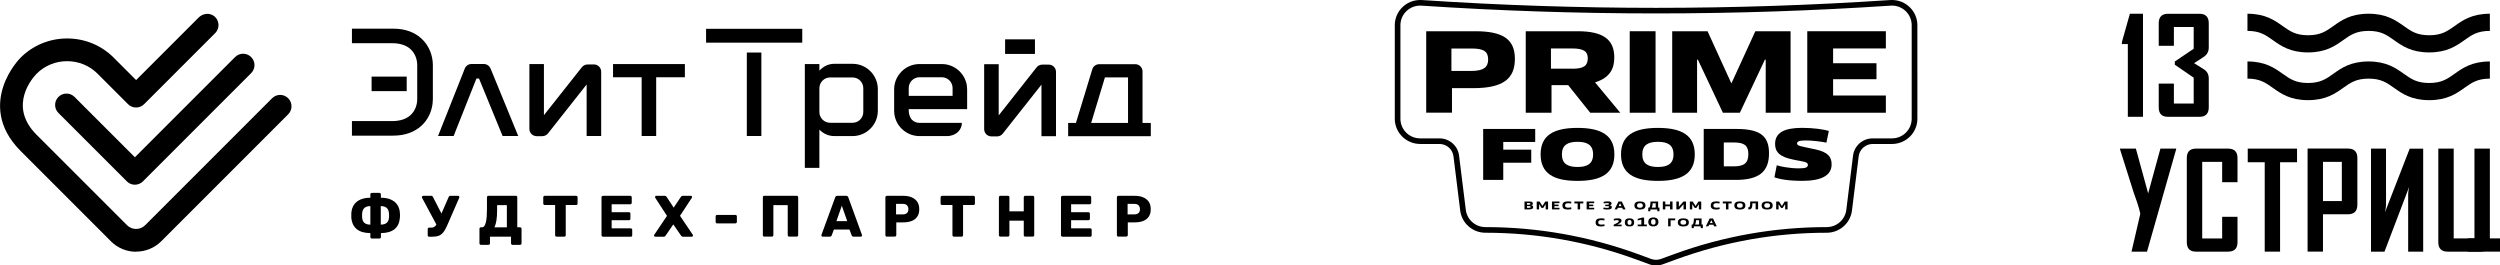 <?xml version="1.0" encoding="UTF-8"?> <svg xmlns="http://www.w3.org/2000/svg" id="Layer_1" data-name="Layer 1" viewBox="0 0 522.68 55.48"><defs><style> .cls-1 { fill-rule: evenodd; } </style></defs><g><path class="cls-1" d="M149.92,46.7c-.09,0-.16-.03-.22-.09-.06-.06-.08-.13-.08-.22v-1.15c0-.09.03-.16.08-.22.06-.06.13-.09.22-.09h3.82c.09,0,.17.03.23.09.06.06.09.13.09.22v1.15c0,.09-.03.16-.09.22-.06.06-.14.09-.23.09h-3.82ZM137.01,49.48c-.07,0-.14-.03-.19-.08-.05-.05-.08-.11-.08-.18,0-.02,0-.05.01-.07,0-.02.02-.05.04-.07l2.66-3.95-2.46-3.78s-.04-.1-.04-.15c0-.07.03-.12.07-.18.05-.05.11-.08.18-.08h1.77c.12,0,.22.03.28.09.07.06.11.12.15.17l1.45,2.21,1.48-2.21s.08-.1.15-.17c.07-.06.16-.09.28-.09h1.68c.07,0,.12.03.18.08.05.05.08.11.08.18,0,.06-.02.1-.05.15l-2.48,3.77,2.68,3.97s.03.05.03.07c0,.02,0,.05,0,.07,0,.07-.02.12-.07.18-.05.05-.11.08-.18.08h-1.82c-.12,0-.22-.03-.29-.09-.07-.06-.12-.11-.14-.15l-1.61-2.34-1.6,2.34s-.07.09-.13.15c-.07.06-.16.09-.28.09h-1.76ZM126.07,49.48c-.09,0-.16-.03-.22-.09-.06-.06-.09-.13-.09-.21v-7.93c0-.09.03-.16.09-.22.06-.06.13-.09.22-.09h5.7c.09,0,.16.03.22.09.06.06.09.13.09.22v1.15c0,.09-.03.16-.09.22-.06.06-.13.09-.22.09h-3.89v1.65h3.62c.09,0,.16.03.22.09.06.06.08.14.08.23v1.06c0,.08-.03.15-.08.21-.06.06-.13.09-.22.09h-3.62v1.7h3.99c.09,0,.16.03.22.09.06.06.09.13.09.22v1.15c0,.08-.03.15-.09.21-.06.06-.13.09-.22.09h-5.79ZM116.37,49.48c-.09,0-.16-.03-.22-.09-.06-.06-.09-.13-.09-.21v-6.32h-2.17c-.09,0-.16-.03-.22-.09-.06-.06-.09-.13-.09-.21v-1.31c0-.09.03-.16.09-.22.06-.06.13-.09.22-.09h6.56c.09,0,.16.03.22.09.06.06.09.13.09.22v1.31c0,.08-.03.15-.09.21-.06.06-.13.09-.22.09h-2.17v6.32c0,.08-.03.15-.09.21-.06.06-.13.09-.22.09h-1.61ZM103.37,47.53h2.6v-4.64h-2.04v1.11c0,.85-.05,1.57-.15,2.15-.1.58-.24,1.04-.41,1.38ZM100.56,51.19c-.09,0-.16-.03-.23-.09-.06-.06-.09-.13-.09-.23v-3.04c0-.09.03-.16.09-.22.06-.06.14-.09.23-.09h.22c.2,0,.36-.09.49-.28.13-.19.24-.45.32-.79.08-.34.14-.74.17-1.21.03-.46.05-.97.05-1.52v-2.48c0-.09.03-.16.09-.22.06-.06.13-.09.21-.09h5.73c.09,0,.16.03.22.09.06.06.09.13.09.22v6.28h.57c.09,0,.16.03.23.09.06.06.09.13.09.22v3.04c0,.09-.03.16-.09.23-.06.06-.14.09-.23.09h-1.57c-.09,0-.16-.03-.22-.09-.06-.06-.09-.14-.09-.23v-1.39h-4.4v1.39c0,.09-.03.16-.09.23-.06.06-.13.09-.22.09h-1.57ZM79.61,46.96c.54,0,.95-.12,1.24-.37.29-.24.45-.63.48-1.17,0-.06.01-.14.01-.24v-.31c0-.11,0-.19-.01-.24-.04-.54-.21-.93-.49-1.17-.29-.24-.7-.37-1.23-.37v3.87ZM77.43,46.96v-3.87c-.52,0-.93.12-1.22.37-.29.24-.46.63-.5,1.17,0,.14-.01.27-.01.4s0,.26.01.4c.03.54.19.93.48,1.17.3.24.71.37,1.24.37ZM77.73,49.87c-.08,0-.15-.03-.21-.09-.06-.06-.09-.13-.09-.21v-.84c-1.21,0-2.16-.27-2.83-.81-.67-.54-1.06-1.35-1.15-2.42,0-.06,0-.16,0-.27,0-.12,0-.24,0-.36,0-.12,0-.21,0-.27.04-.71.23-1.3.56-1.79.33-.48.79-.85,1.37-1.1.59-.25,1.27-.37,2.05-.37v-.71c0-.08.03-.15.09-.21.06-.06.13-.09.21-.09h1.59c.09,0,.16.03.22.09.06.06.09.13.09.21v.71c.79,0,1.47.12,2.06.37.58.25,1.04.61,1.37,1.1.33.48.52,1.08.55,1.79.02.18.02.33.02.44s0,.27-.02.46c-.08,1.07-.46,1.88-1.13,2.42-.68.54-1.62.81-2.84.81v.84c0,.08-.03.15-.09.21-.06.06-.13.09-.22.09h-1.59ZM235.75,44.82h1.43c.35,0,.63-.09.84-.27.21-.18.31-.45.31-.82,0-.31-.09-.57-.27-.78-.18-.21-.47-.32-.88-.32h-1.43v2.18ZM233.82,49.48c-.09,0-.16-.03-.22-.09-.06-.06-.09-.13-.09-.21v-7.93c0-.09.03-.16.09-.22.06-.06.13-.09.22-.09h3.42c.68,0,1.26.1,1.76.31.5.21.89.52,1.17.93.28.41.42.94.42,1.57s-.14,1.14-.42,1.55c-.28.41-.67.71-1.17.9-.5.2-1.09.29-1.76.29h-1.45v2.67c0,.08-.03.15-.09.21-.06.06-.14.09-.23.09h-1.65ZM222.13,49.48c-.09,0-.16-.03-.22-.09-.06-.06-.09-.13-.09-.21v-7.93c0-.09.03-.16.09-.22.06-.06.13-.09.22-.09h5.7c.09,0,.16.03.22.09.06.06.09.13.09.22v1.15c0,.09-.03.16-.09.22-.06.06-.13.09-.22.09h-3.89v1.65h3.62c.09,0,.16.03.22.09.06.06.09.14.09.23v1.06c0,.08-.03.15-.09.21-.06.06-.13.09-.22.09h-3.62v1.7h3.99c.09,0,.16.03.22.09.06.06.09.13.09.22v1.15c0,.08-.03.15-.09.21-.06.06-.13.09-.22.09h-5.8ZM209.15,49.48c-.09,0-.16-.03-.22-.09-.06-.06-.09-.13-.09-.22v-7.93c0-.09.03-.16.09-.22.06-.06.13-.09.22-.09h1.57c.09,0,.16.03.23.09.06.06.09.13.09.22v2.94h3v-2.94c0-.09.03-.16.09-.22.06-.06.13-.09.22-.09h1.57c.09,0,.16.03.22.09.06.06.09.13.09.22v7.93c0,.08-.03.15-.09.21-.06.06-.13.09-.22.09h-1.57c-.09,0-.16-.03-.22-.09-.06-.06-.09-.13-.09-.21v-3.04h-3v3.04c0,.08-.03.15-.09.21-.06.06-.14.09-.23.09h-1.57ZM199.44,49.48c-.09,0-.16-.03-.22-.09-.06-.06-.09-.13-.09-.21v-6.32h-2.17c-.09,0-.16-.03-.22-.09-.06-.06-.09-.13-.09-.21v-1.31c0-.09.03-.16.09-.22.06-.06.13-.09.22-.09h6.56c.09,0,.16.03.22.09.06.06.09.13.09.22v1.31c0,.08-.03.15-.09.21-.06.06-.13.09-.22.09h-2.17v6.32c0,.08-.03.15-.09.21-.06.06-.13.09-.22.09h-1.61ZM187.34,44.82h1.43c.35,0,.63-.09.84-.27.21-.18.31-.45.31-.82,0-.31-.09-.57-.27-.78-.18-.21-.47-.32-.88-.32h-1.43v2.18ZM185.42,49.48c-.09,0-.16-.03-.22-.09-.06-.06-.09-.13-.09-.21v-7.93c0-.09.03-.16.09-.22.06-.06.13-.09.22-.09h3.42c.68,0,1.26.1,1.76.31.5.21.89.52,1.17.93.28.41.42.94.42,1.57s-.14,1.14-.42,1.55c-.28.41-.67.71-1.17.9-.5.2-1.09.29-1.76.29h-1.45v2.67c0,.08-.03.15-.09.21-.06.06-.14.09-.23.09h-1.65ZM174.86,46.23h2.27l-1.13-3.22-1.13,3.22ZM171.99,49.48c-.07,0-.12-.03-.18-.08-.05-.05-.08-.11-.08-.18,0-.04,0-.08.01-.11l2.87-7.83c.02-.09.08-.17.15-.24.08-.07.19-.1.32-.1h1.81c.14,0,.25.03.32.1.08.07.13.15.15.24l2.85,7.83s.02.07.02.11c0,.07-.03.12-.08.18-.05.05-.12.08-.19.08h-1.5c-.12,0-.21-.03-.27-.09-.06-.06-.1-.12-.12-.16l-.47-1.24h-3.26l-.46,1.24s-.05.1-.11.16c-.06.06-.15.09-.29.09h-1.5ZM91.23,46.94l-.16-.31-2.85-5.31s-.02-.07-.02-.11c0-.06.03-.13.09-.18.06-.06.13-.09.21-.09h1.68c.09,0,.16.02.21.07.05.04.1.11.14.19l1.77,3.44,1.5-3.44c.03-.09.08-.16.15-.2.07-.04.14-.06.22-.06h1.6c.07,0,.14.03.19.08.05.05.08.11.08.18,0,.03,0,.07-.02.11-.01.04-.03.08-.04.11l-2.43,5.58c-.2.46-.4.85-.59,1.17-.19.32-.4.57-.63.77-.23.2-.5.33-.81.42-.31.08-.7.13-1.15.13h-.65c-.09,0-.16-.03-.22-.09-.06-.06-.08-.13-.08-.21v-1.29c0-.09.03-.16.08-.22.06-.06.13-.09.22-.09h.46c.22,0,.41-.04.56-.13.15-.09.29-.22.42-.39.03-.04.05-.08.08-.12ZM159.8,49.48c-.09,0-.16-.03-.22-.09-.06-.06-.09-.13-.09-.22v-7.93c0-.09.03-.16.09-.22.06-.06.13-.09.22-.09h6.77c.09,0,.16.03.22.09.06.06.09.13.09.22v7.93c0,.08-.03.15-.09.21-.06.06-.13.09-.22.09h-1.57c-.09,0-.16-.03-.22-.09-.06-.06-.09-.13-.09-.21v-6.28h-3v6.28c0,.08-.03.15-.09.21-.06.06-.14.09-.23.09h-1.57Z"></path><path class="cls-1" d="M28.2,38.62c-.61,0-1.22-.23-1.68-.7l-14.3-14.3c-.93-.93-.93-2.43,0-3.36.93-.93,2.43-.93,3.36,0l12.62,12.62,20.95-20.95c.93-.93,2.43-.93,3.36,0,.93.93.93,2.43,0,3.36l-22.63,22.63c-.46.46-1.07.7-1.68.7M28.45,52.61c1.9,0,3.81-.72,5.26-2.17l26.54-26.54c.93-.93.93-2.43,0-3.36h0c-.93-.93-2.43-.93-3.36,0l-26.54,26.54c-1.05,1.05-2.75,1.05-3.79,0l-4.48-4.48s-.03-.03-.05-.05l-14.38-14.37c-6.15-6.15-.64-12.11,0-12.76,1.7-1.7,3.96-2.63,6.38-2.63s4.69.93,6.38,2.63l6.36,6.36c.93.93,2.43.93,3.36,0l14.86-14.86c.99-.99.92-2.62-.18-3.52-.96-.79-2.39-.62-3.27.26l-13.08,13.08-4.68-4.68c-2.59-2.59-6.05-4.02-9.74-4.02s-7.15,1.43-9.74,4.02c-.1.1-2.43,2.45-3.6,5.97-1.13,3.39-1.43,8.49,3.6,13.52l14.42,14.42s.03.03.05.05l4.43,4.44c1.45,1.45,3.35,2.17,5.26,2.17Z"></path><path class="cls-1" d="M216.38,8.23h-6.24v3.04h6.24v-3.04ZM180.49,23.43c0,.61-.25,1.17-.66,1.58-.4.41-.97.66-1.59.66h-4.68c-.61,0-1.18-.25-1.59-.66-.41-.41-.66-.97-.66-1.58v-5c0-.61.25-1.17.66-1.58.4-.41.97-.66,1.59-.66h4.68c.61,0,1.18.25,1.59.66.41.41.66.97.66,1.58v5ZM178.24,13.34h-3.8c-1.25,0-2.3.54-3.13,1.43v-1.37h-3.04v21.69h3.04v-7.99c.82.84,1.88,1.35,3.16,1.35h3.77c1.46,0,2.78-.59,3.74-1.55.96-.95,1.55-2.28,1.55-3.74v-4.53c0-1.45-.59-2.78-1.55-3.74-.96-.96-2.28-1.55-3.74-1.55ZM90.5,13.63c0-1.89-.7-4.05-2.43-5.61-1.34-1.21-3.25-2.03-5.87-2.03h-8.62v3.04h8.39c1.78,0,3.03.5,3.84,1.23,1.01.91,1.42,2.22,1.42,3.37h0v7.09h0c0,1.15-.41,2.46-1.42,3.37-.81.73-2.05,1.23-3.84,1.23h-8.39v3.04h8.62c2.61,0,4.53-.83,5.87-2.03,1.44-1.3,2.17-3.03,2.37-4.67.04-.32.06-.63.06-.94h0v-7.09h0ZM156.14,28.44h3.04V10.99h-3.04v17.45ZM231.01,16.18h4.83v9.52h-7.71l2.88-9.52ZM238.87,25.7v-10.76c0-.84-.68-1.52-1.52-1.52h-7.54c-.44,0-.84.19-1.12.49-.16.18-.28.39-.34.63l-3.4,11.16h-1.63v2.77h17.28v-2.77h-1.73ZM219.25,13.51h-1.34c-.45,0-.89.2-1.19.58l-7.92,10.04v-10.71h-3.04v13.58c0,.84.68,1.52,1.52,1.52h1.18c.54,0,1.01-.28,1.28-.7l8-10.12v10.77h3.04v-13.44c0-.84-.68-1.52-1.52-1.52ZM85.03,19.05h-7.34v-3.04h7.34v3.04ZM128.18,16.15h5.97v12.29h3.04v-12.28h0s3.82-.01,3.82-.01h2.18v-2.76h-15.02v2.76ZM124.18,13.48h-1.34c-.45,0-.89.2-1.19.58l-7.93,10.02v-10.69h-3.04v13.56c0,.84.68,1.52,1.52,1.52h1.18c.53,0,1.01-.28,1.28-.69l7.99-10.12v10.77h3.04v-13.44c0-.84-.68-1.52-1.52-1.52ZM102.55,14.32c-.24-.59-.81-.94-1.4-.94h0s-2.58,0-2.58,0c-.37,0-.7.13-.96.35l-.21.21c-.13.16-.23.33-.28.53l-5.54,13.97h3.26l4.77-12.02h.54l4.93,12.02h3.27l-3.55-8.66-2.24-5.46ZM199.16,20.04h-9.17v-1.64c0-.62.25-1.18.66-1.59.41-.4.97-.66,1.59-.66h4.67c.61,0,1.18.25,1.59.66.4.41.66.97.66,1.59v1.64ZM200.65,14.94c-.96-.96-2.29-1.55-3.74-1.55h-4.67c-1.46,0-2.78.59-3.74,1.55-.14.14-.27.29-.39.44-.73.91-1.17,2.05-1.17,3.3v4.48c0,1.46.6,2.78,1.56,3.74.13.13.28.26.43.38.89.73,2.05,1.17,3.31,1.17h5.71c1.96,0,3.15-1.32,3.15-2.76h-8.86c-.62,0-1.18-.25-1.59-.66-.4-.41-.66-1.25-.66-1.86v-.36h12.21v-4.12c0-.26-.02-.52-.05-.77-.17-1.15-.71-2.18-1.5-2.97ZM147.62,8.92h20.11v-2.9h-20.11v2.9Z"></path></g><g><g><path d="M507.88,10.96c-3.74,0-5.67-1.37-7.37-2.58-1.51-1.07-2.7-1.92-5.3-1.92s-3.79.85-5.3,1.92c-1.7,1.21-3.63,2.58-7.37,2.58s-5.66-1.37-7.37-2.58c-1.51-1.07-2.7-1.92-5.29-1.92v-3.59c3.74,0,5.66,1.37,7.37,2.58,1.51,1.07,2.7,1.92,5.29,1.92s3.79-.85,5.29-1.92c1.7-1.21,3.63-2.58,7.37-2.58s5.67,1.37,7.38,2.58c1.51,1.07,2.7,1.92,5.3,1.92s3.79-.85,5.3-1.92c1.7-1.21,3.64-2.58,7.38-2.58v3.59c-2.6,0-3.79.85-5.3,1.92-1.7,1.21-3.64,2.58-7.38,2.58Z"></path><path d="M507.88,20.94c-3.74,0-5.67-1.37-7.37-2.58-1.51-1.07-2.7-1.92-5.3-1.92s-3.79.85-5.3,1.92c-1.7,1.21-3.63,2.58-7.37,2.58s-5.66-1.37-7.37-2.58c-1.51-1.07-2.7-1.92-5.29-1.92v-3.59c3.74,0,5.66,1.37,7.37,2.58,1.51,1.07,2.7,1.92,5.29,1.92s3.79-.84,5.29-1.92c1.7-1.21,3.63-2.58,7.37-2.58s5.67,1.37,7.38,2.58c1.51,1.07,2.7,1.92,5.3,1.92s3.79-.85,5.3-1.92c1.7-1.21,3.64-2.58,7.38-2.58v3.59c-2.6,0-3.79.85-5.3,1.92-1.7,1.21-3.64,2.58-7.38,2.58Z"></path></g><g><path d="M448.04,24.42h-3.17v-15.2h-1.24v-.43l1.67-5.92h2.74v21.54Z"></path><path d="M461.79,22.45c0,1.31-.65,1.97-1.94,1.97h-6.61c-1.28,0-1.91-.66-1.91-1.97v-4.97h3.17v4.17h4.14v-5.41l-3.95-2.71v-.67l3.95-2.67v-4.54h-4.14v3.92h-3.17v-4.71c0-1.32.65-1.98,1.95-1.98h6.57c1.29,0,1.94.66,1.94,1.98v5.07c0,.85-.36,1.51-1.07,1.98l-2,1.29,2.02,1.27c.7.43,1.05,1.08,1.05,1.94v6.04Z"></path><g><path d="M454.98,31.19l-6.1,21.42h-3.24l1.84-7.92c-.15-.72-.36-1.47-.63-2.27-.49-1.37-.75-2.11-.78-2.23l-2.84-9s0-.05,0-.12h3.32l2.57,9.36,2.56-9.36h3.3v.12Z"></path><path d="M467.8,50.64c0,1.31-.66,1.97-1.97,1.97h-6.72c-1.28,0-1.91-.66-1.91-1.97v-17.59c0-1.32.64-1.98,1.91-1.98h6.72c1.31,0,1.97.66,1.97,1.98v5.04h-3.21v-4.25h-4.17v16.01h4.17v-4.53h3.21v5.33Z"></path><path d="M480.25,33.92h-3.55v18.69h-3.21v-18.69h-3.55v-2.85h10.31v2.85Z"></path><path d="M492.86,42.79c0,1.34-.66,2.01-1.97,2.01h-5.22v7.8h-3.22v-21.54h8.44c1.31,0,1.97.66,1.97,1.98v9.74ZM489.61,42.04v-8.2h-3.94v8.2h3.94Z"></path><path d="M495.71,31.07h3.14s0,11.73,0,11.73c0,.38-.07.9-.21,1.56l5.16-13.28h2.82s0,21.54,0,21.54h-3.14s0-12,0-12c0-.37.07-.89.21-1.56l-5.16,13.56h-2.82s0-21.54,0-21.54Z"></path><path d="M520.55,50.64c0,1.31-.66,1.97-1.98,1.97h-6.84c-1.3,0-1.95-.66-1.95-1.97v-19.57h3.22v18.77h4.34v-18.77h3.22v19.57Z"></path><rect x="515.94" y="49.84" width="6.75" height="2.77"></rect></g></g></g><g><polygon points="377.85 23.57 377.85 6.53 394.28 6.53 394.28 10.13 383.25 10.13 383.25 13.22 392.32 13.22 392.32 16.56 383.25 16.56 383.25 19.97 394.28 19.97 394.28 23.57 377.85 23.57 377.85 23.57"></polygon><g><path d="M395.55,0c-.12,0-.24,0-.36.01-16.23,1.08-32.7,1.63-48.96,1.63s-32.74-.55-48.96-1.63c-.12,0-.24-.01-.36-.01-2.92,0-5.3,2.36-5.3,5.27v19.56c0,2.9,2.38,5.27,5.31,5.27h4.03c1.49,0,2.74,1.1,2.93,2.57l1.41,11.37c.33,2.63,2.59,4.62,5.27,4.62,10.74,0,21.3,1.86,31.39,5.54l2.87,1.05c.46.17.93.25,1.42.25s.96-.08,1.42-.25l2.87-1.05c10.08-3.67,20.64-5.54,31.39-5.54,2.67,0,4.94-1.99,5.27-4.62l1.41-11.37c.18-1.46,1.44-2.57,2.93-2.57h4.03c2.93,0,5.31-2.36,5.31-5.27V5.27c0-2.9-2.38-5.27-5.3-5.27ZM399.68,24.83c0,2.26-1.85,4.1-4.13,4.1h-4.03c-2.08,0-3.84,1.54-4.1,3.59l-1.41,11.37c-.26,2.05-2.01,3.59-4.1,3.59-10.85,0-21.61,1.9-31.79,5.61l-2.87,1.05c-.66.24-1.38.24-2.03,0l-2.87-1.05c-10.18-3.71-20.95-5.61-31.79-5.61-2.08,0-3.84-1.54-4.1-3.59l-1.41-11.37c-.26-2.05-2.01-3.59-4.1-3.59h-4.03c-2.28,0-4.13-1.83-4.13-4.1V5.27c0-2.37,2.02-4.24,4.4-4.09,32.66,2.17,65.43,2.17,98.09,0,2.38-.16,4.4,1.72,4.4,4.09v19.56Z"></path><path d="M303.45,10.13v4.7h4.17c2.5,0,3.51-.75,3.51-2.38,0-1.73-.96-2.31-3.51-2.31h-4.17ZM303.57,18.43v5.13h-5.39V6.53h10.25c5.64,0,8.29,1.56,8.29,5.77s-2.5,6.13-8.73,6.13h-4.41Z"></path><path d="M328.77,14.37c2.28,0,3.19-.61,3.19-2.17,0-1.46-.86-2.07-3.31-2.07h-4.39v4.23h4.51ZM318.99,6.53h10.86c5.42,0,7.65,1.8,7.65,5.48,0,2.12-.71,4.19-4.02,5.21l5.27,6.35h-6.28l-4.61-5.77h-3.48v5.77h-5.39V6.53h0Z"></path><polygon points="340.73 6.53 346.13 6.53 346.13 23.57 340.73 23.57 340.73 6.53 340.73 6.53"></polygon><polygon points="369.16 23.57 369.16 12.47 368.99 12.47 363.76 23.57 360.21 23.57 354.98 12.47 354.81 12.47 354.81 23.57 349.61 23.57 349.61 6.53 357 6.53 361.95 17.37 362.02 17.37 366.99 6.53 374.36 6.53 374.36 23.57 369.16 23.57 369.16 23.57"></polygon><polygon points="314.29 34.02 314.29 37.61 310.09 37.61 310.09 26.96 320.97 26.96 320.97 29.68 314.29 29.68 314.29 31.29 320.14 31.29 320.14 34.02 314.29 34.02 314.29 34.02"></polygon><path d="M329.81,29.65c-2.02,0-3.26.65-3.26,2.63s1.24,2.63,3.26,2.63,3.26-.64,3.26-2.63-1.24-2.63-3.26-2.63M329.81,37.82c-5.06,0-7.71-1.6-7.71-5.54s2.65-5.54,7.71-5.54,7.71,1.6,7.71,5.54-2.65,5.54-7.71,5.54"></path><path d="M346.62,29.65c-2.02,0-3.26.65-3.26,2.63s1.24,2.63,3.26,2.63,3.26-.64,3.26-2.63-1.24-2.63-3.26-2.63M346.62,37.82c-5.06,0-7.71-1.6-7.71-5.54s2.65-5.54,7.71-5.54,7.71,1.6,7.71,5.54-2.65,5.54-7.71,5.54"></path><path d="M362.53,34.78c2.16,0,3-.75,3-2.57,0-1.7-.78-2.42-2.94-2.42h-2.19v4.99h2.13ZM356.2,37.61v-10.65h6.91c5.24,0,6.74,1.76,6.74,5.11,0,3.82-2.08,5.54-6.94,5.54h-6.71Z"></path><path d="M371.48,34.56c.7.23,2.67.64,4.57.64,1.43,0,1.93-.18,1.93-.75,0-.61-1.03-.68-2.47-.96-.06-.02-.49-.11-.54-.11-2.9-.56-3.85-1.63-3.85-3.27,0-2.34,1.85-3.38,5.65-3.38,2.38,0,4.51.32,5.59.64l-.51,2.45c-1.13-.23-2.99-.46-4.32-.46s-1.82.21-1.82.64c0,.55.98.59,3.2,1.1.06,0,.54.11.61.12,2.64.58,3.42,1.55,3.42,3.15,0,2.28-2.08,3.44-6.11,3.44-2.93,0-4.86-.36-5.85-.75l.49-2.51h0Z"></path><path d="M343.74,45.5h-.44l-.9.25v.34l.76-.18v1.04h-.76v.35h1.91v-.35h-.57v-1.45h0ZM345.66,47.34c.65,0,1.07-.3,1.07-.94s-.4-.94-1.05-.94-1.07.31-1.07.94.4.94,1.06.94h0ZM345.67,46.98c-.32,0-.48-.18-.48-.58s.16-.58.48-.58.47.18.47.58-.15.58-.47.58h0Z"></path><path d="M319.25,43.08v.37h.41c.24,0,.35-.05.35-.19,0-.13-.09-.18-.33-.18h-.42ZM319.25,42.46v.34h.41c.21,0,.3-.05.3-.18s-.08-.17-.29-.17h-.41ZM318.73,43.78v-1.65h1.05c.49,0,.7.13.7.41,0,.23-.14.34-.38.37h0c.33.02.44.16.44.38,0,.29-.19.49-.79.49h-1.02Z"></path><polygon points="323.16 43.78 323.16 42.71 323.15 42.71 322.64 43.48 322.3 43.48 321.8 42.71 321.78 42.71 321.78 43.78 321.28 43.78 321.28 42.13 321.88 42.13 322.47 43.06 322.48 43.06 323.07 42.13 323.66 42.13 323.66 43.78 323.16 43.78 323.16 43.78"></polygon><polygon points="324.47 43.78 324.47 42.13 326.04 42.13 326.04 42.48 324.98 42.48 324.98 42.78 325.86 42.78 325.86 43.1 324.98 43.1 324.98 43.44 326.04 43.44 326.04 43.78 324.47 43.78 324.47 43.78"></polygon><path d="M328.54,43.71c-.13.05-.5.1-.76.1-.77,0-1.12-.24-1.12-.84s.35-.87,1.17-.87c.27,0,.59.05.71.09l-.07.35c-.16-.03-.4-.06-.57-.06-.44,0-.69.11-.69.47s.23.47.68.47c.21,0,.41-.03.58-.08l.07.36h0Z"></path><polygon points="329.84 43.78 329.84 42.53 329.16 42.53 329.16 42.13 331.03 42.13 331.03 42.53 330.36 42.53 330.36 43.78 329.84 43.78 329.84 43.78"></polygon><polygon points="331.72 43.78 331.72 42.13 333.3 42.13 333.3 42.48 332.24 42.48 332.24 42.78 333.11 42.78 333.11 43.1 332.24 43.1 332.24 43.44 333.3 43.44 333.3 43.78 331.72 43.78 331.72 43.78"></polygon><path d="M336.55,42.94c.32.03.44.16.44.37,0,.32-.24.5-.97.5-.25,0-.61-.03-.82-.1l.07-.33c.22.05.41.08.67.08.36,0,.47-.06.47-.19s-.08-.17-.35-.17h-.46v-.3h.41c.24,0,.37-.03.37-.18,0-.13-.11-.16-.41-.16-.26,0-.42.03-.66.08l-.07-.33c.28-.07.59-.11.86-.11.64,0,.83.16.83.43,0,.23-.13.34-.37.39h0Z"></path><path d="M339,43.09l-.29-.61h0l-.29.61h.59ZM338.38,42.13h.69l.79,1.65h-.55l-.16-.34h-.89l-.16.34h-.53l.81-1.65h0Z"></path><path d="M342.86,42.48c-.37,0-.6.12-.6.48s.23.48.6.48.61-.12.61-.48-.23-.48-.61-.48M342.86,43.81c-.75,0-1.15-.25-1.15-.85s.41-.85,1.15-.85,1.16.25,1.16.85-.41.85-1.16.85"></path><path d="M346.16,42.5h-.63c-.01.29-.06.62-.19.9h.82v-.9h0ZM346.51,44.17l-.03-.38h-1.42l-.03.38h-.43v-.76h.23c.17-.26.22-.62.24-1.09v-.18h1.6v1.27h.27v.76h-.43Z"></path><polygon points="349.16 43.78 349.16 43.13 348.17 43.13 348.17 43.78 347.65 43.78 347.65 42.13 348.17 42.13 348.17 42.75 349.16 42.75 349.16 42.13 349.68 42.13 349.68 43.78 349.16 43.78 349.16 43.78"></polygon><polygon points="351.98 43.78 351.98 42.7 351.97 42.7 351.02 43.78 350.48 43.78 350.48 42.13 351 42.13 351 43.22 351.01 43.22 351.97 42.13 352.5 42.13 352.5 43.78 351.98 43.78 351.98 43.78"></polygon><polygon points="355.18 43.78 355.18 42.71 355.17 42.71 354.66 43.48 354.32 43.48 353.82 42.71 353.8 42.71 353.8 43.78 353.3 43.78 353.3 42.13 353.9 42.13 354.49 43.06 354.5 43.06 355.09 42.13 355.68 42.13 355.68 43.78 355.18 43.78 355.18 43.78"></polygon><path d="M359.55,43.71c-.13.05-.5.1-.76.1-.77,0-1.12-.24-1.12-.84s.35-.87,1.17-.87c.27,0,.59.05.71.09l-.07.35c-.16-.03-.4-.06-.57-.06-.44,0-.69.11-.69.47s.23.47.68.47c.21,0,.41-.03.58-.08l.07.36h0Z"></path><polygon points="360.85 43.78 360.85 42.53 360.18 42.53 360.18 42.13 362.04 42.13 362.04 42.53 361.37 42.53 361.37 43.78 360.85 43.78 360.85 43.78"></polygon><path d="M363.75,42.48c-.37,0-.6.12-.6.48s.23.48.6.48.61-.12.61-.48-.23-.48-.61-.48M363.75,43.81c-.75,0-1.15-.25-1.15-.85s.41-.85,1.15-.85,1.16.25,1.16.85-.41.85-1.16.85"></path><path d="M367.05,43.78v-1.27h-.67c-.02.8-.08,1.3-.82,1.29l-.07-.43c.34-.02.4-.19.42-.94v-.31h1.66v1.65h-.52Z"></path><path d="M369.46,42.48c-.37,0-.6.12-.6.48s.23.48.6.48.61-.12.61-.48-.23-.48-.61-.48M369.46,43.81c-.75,0-1.15-.25-1.15-.85s.41-.85,1.15-.85,1.16.25,1.16.85-.41.85-1.16.85"></path><polygon points="373.23 43.78 373.23 42.71 373.21 42.71 372.71 43.48 372.37 43.48 371.86 42.71 371.85 42.71 371.85 43.78 371.35 43.78 371.35 42.13 371.95 42.13 372.53 43.06 372.54 43.06 373.13 42.13 373.73 42.13 373.73 43.78 373.23 43.78 373.23 43.78"></polygon><path d="M335.48,47.25c-.13.05-.5.1-.76.1-.77,0-1.12-.24-1.12-.84s.35-.87,1.17-.87c.27,0,.59.05.71.09l-.07.35c-.16-.03-.4-.06-.57-.06-.44,0-.69.11-.69.47s.23.47.68.47c.21,0,.41-.03.58-.08l.07.36h0Z"></path><path d="M337.38,46.97l.41-.2c.5-.23.64-.36.64-.53,0-.15-.1-.22-.39-.22-.21,0-.44.04-.6.1l-.07-.35c.25-.08.58-.12.85-.12.61,0,.79.18.79.48s-.21.51-.74.75l-.17.08h0s.94,0,.94,0v.35h-1.66v-.36h0Z"></path><path d="M341.11,46.5c0-.36-.13-.51-.42-.51s-.42.15-.42.51.13.51.42.51.42-.15.42-.51M340.68,47.35c-.63,0-.97-.23-.97-.85s.34-.85.97-.85.97.23.97.85-.34.85-.97.85"></path><polygon points="349.28 46.06 349.28 47.32 348.76 47.32 348.76 45.67 350.24 45.67 350.24 46.06 349.28 46.06 349.28 46.06"></polygon><path d="M351.93,46.01c-.37,0-.6.12-.6.48s.23.48.6.48.61-.12.61-.48-.23-.48-.61-.48M351.93,47.35c-.75,0-1.15-.25-1.15-.85s.41-.85,1.15-.85,1.16.25,1.16.85-.41.85-1.16.85"></path><path d="M355.23,46.04h-.63c-.01.29-.06.62-.19.9h.82v-.9h0ZM355.59,47.7l-.03-.38h-1.42l-.03.38h-.43v-.76h.23c.17-.26.22-.62.24-1.09v-.18h1.6v1.27h.27v.76h-.43Z"></path><path d="M358.08,46.63l-.29-.61h0l-.29.61h.59ZM357.45,45.67h.69l.79,1.65h-.55l-.16-.34h-.89l-.16.34h-.53l.81-1.65h0Z"></path></g></g></svg> 